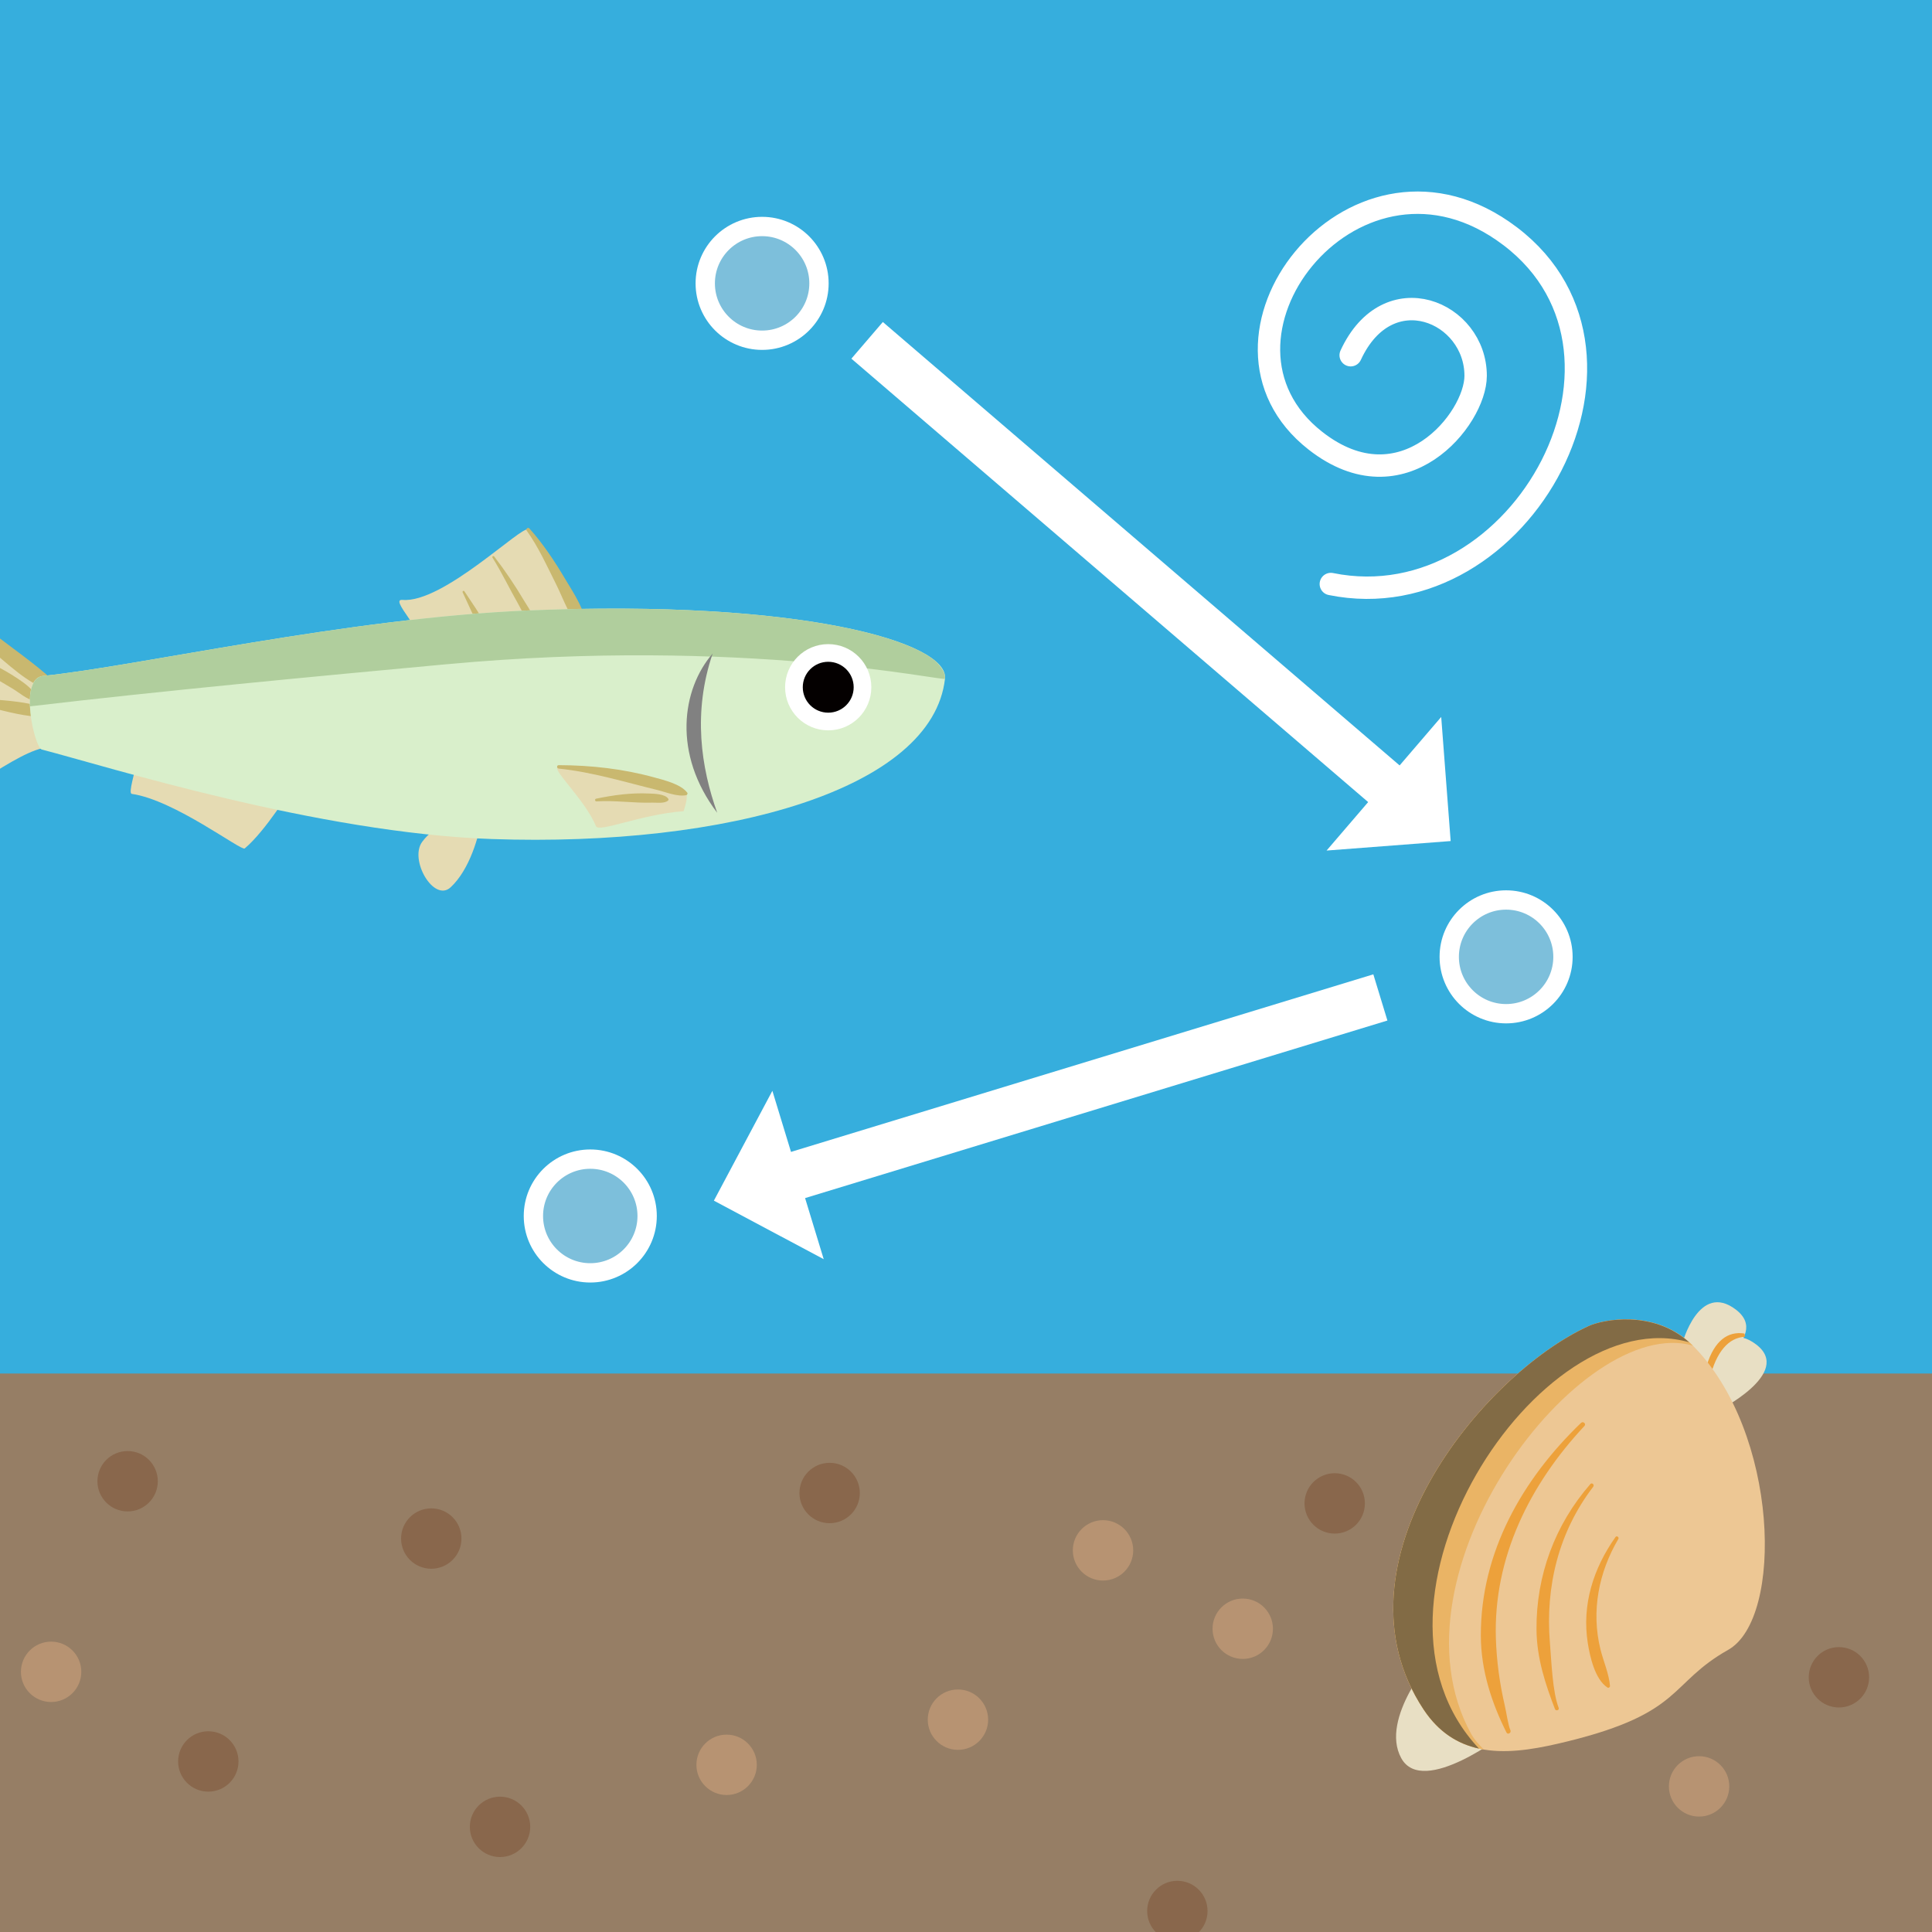 <?xml version="1.0" encoding="UTF-8"?><svg id="_レイヤー_2" xmlns="http://www.w3.org/2000/svg" width="200" height="200" xmlns:xlink="http://www.w3.org/1999/xlink" viewBox="0 0 200 200"><rect x="0" y="0" width="200" height="200" fill="#333333" stroke="none"/><defs><clipPath id="clippath"><rect width="200" height="200" style="fill:none;"/></clipPath></defs><g style="clip-path:url(#clippath);"><rect width="200" height="200" style="fill:#36aedd;"/><circle cx="78.894" cy="29.334" r="5.887" style="fill:#7dbfdb; stroke:#fff; stroke-miterlimit:10; stroke-width:2px;"/><circle cx="155.911" cy="99.053" r="5.887" style="fill:#7dbfdb; stroke:#fff; stroke-miterlimit:10; stroke-width:2px;"/><circle cx="61.105" cy="125.879" r="5.887" style="fill:#7dbfdb; stroke:#fff; stroke-miterlimit:10; stroke-width:2px;"/><line x1="89.763" y1="35.231" x2="144.187" y2="81.93" style="fill:none; stroke:#fff; stroke-miterlimit:10; stroke-width:5px;"/><polygon points="149.193 74.219 137.327 88.049 150.172 87.066 149.193 74.219" style="fill:#fff;"/><path d="M137.767,60.458c19.774,4.015,35.221-24.577,17.792-36.564-15.745-10.829-32.718,11.295-19.382,21.733,9.041,7.077,16.573-2.223,16.581-6.716.011-6.626-9.073-10.516-12.936-2.14" style="fill:none; stroke:#fff; stroke-linecap:round; stroke-linejoin:round; stroke-width:2.318px;"/><line x1="142.896" y1="103.254" x2="81.445" y2="121.991" style="fill:none; stroke:#fff; stroke-miterlimit:10; stroke-width:5px;"/><polygon points="85.271 130.351 79.956 112.92 73.901 124.291 85.271 130.351" style="fill:#fff;"/><rect x="-2.082" y="142.186" width="202.316" height="77.559" style="fill:#967e65;"/><circle cx="5.292" cy="173.067" r="3.125" style="fill:#b79372;"/><circle cx="161.565" cy="150.01" r="3.125" style="fill:#b79372;"/><circle cx="75.218" cy="182.694" r="3.125" style="fill:#b79372;"/><path d="M174.149,139.082s1.719-6.458,5.563-3.5c3.844,2.958-4.011,6.865-4.011,6.865l-1.553-3.365Z" style="fill:#e8dfc4;"/><path d="M176.256,142.695s1.719-6.458,5.563-3.5c3.844,2.958-4.011,6.865-4.011,6.865l-1.553-3.365Z" style="fill:#e8dfc4;"/><path d="M180.542,138.04c-1.656-.24-3.056.713-3.861,3.3-.28.901-.709,2.553-.467,4.084.021.134.106.204.135.13.291-.739.422-1.916.634-2.806.679-2.853,1.996-4.272,3.61-4.36.08-.005.034-.335-.05-.348h0Z" style="fill:#eda13b;"/><path d="M148.421,171.508s-5.617,6.366-3.37,10.486,10.901-2.643,10.901-2.643l-7.531-7.842Z" style="fill:#e8dfc4;"/><path d="M175.234,139.29c-3.779-3.792-9.254-2.711-10.761-2.024-11.123,5.085-27.057,24.627-17.111,39.687,3.654,5.533,9.444,4.661,14.922,3.312,12.023-2.96,10.455-5.997,16.62-9.475,5.779-3.262,5.251-22.546-3.669-31.501Z" style="fill:#edc794;"/><path d="M152.295,179.493c-9.17-16.667,11.361-43.52,22.945-40.196t-.006-.007c-3.779-3.792-9.254-2.711-10.761-2.024-11.123,5.085-27.057,24.627-17.111,39.687,1.697,2.573,3.861,3.749,6.239,4.153-.46-.469-.948-.965-1.306-1.613Z" style="fill:#eab465;"/><path d="M174.855,138.952c-3.753-3.372-8.922-2.352-10.381-1.686-11.123,5.085-27.057,24.627-17.111,39.687,1.582,2.392,3.56,3.585,5.745,4.064-14.261-15.125,6.251-46.53,21.747-42.065Z" style="fill:#826b45;"/><path d="M163.668,147.296c-6.087,5.856-10.38,13.386-10.373,21.983.002,3.703,1.174,7.109,2.657,10.072.137.275.537.016.402-.255-.214-.426-.424-1.876-.584-2.561-.529-2.276-.84-4.578-.916-6.915-.272-8.392,3.537-15.993,9.165-22,.212-.226-.13-.533-.351-.323h0Z" style="fill:#eda13b;"/><path d="M164.631,153.634c-3.668,4.204-5.612,9.467-5.573,15.035.02,3.008.943,5.728,1.91,8.25.093.243.479.121.385-.123-.643-1.68-.741-4.75-.905-6.715-.486-5.833.902-11.507,4.482-16.173.156-.204-.125-.473-.299-.274h0Z" style="fill:#eda13b;"/><path d="M167.243,159.104c-2.304,3.251-3.504,7.023-2.874,10.998.22,1.384.733,3.742,2.037,4.593.114.075.27-.042.26-.169-.101-1.262-.693-2.579-.993-3.809-.966-3.946-.175-7.956,1.862-11.41.101-.172-.173-.367-.29-.202h0Z" style="fill:#eda13b;"/><circle cx="21.564" cy="182.345" r="3.125" style="fill:#89674c;"/><circle cx="51.763" cy="189.116" r="3.125" style="fill:#89674c;"/><circle cx="13.211" cy="153.337" r="3.125" style="fill:#89674c;"/><path d="M-11.307,59.706c5.254,1.478,12.53,9.394,16.745,10.874,2.874,1.005,1.627,6.242-1.03,6.865-3.668.856-10.173,6.695-14.946,7.73-.989.214-1.879-.151-1.398-1.32,1.418-3.416,4.756-6.768,6.258-9.884-3.036-3.885-6.233-10.185-7.211-11.801-.524-.866.287-2.83,1.583-2.464Z" style="fill:#e5dbb3;"/><path d="M44.582,68.225c-.817-3.069-4.312-6.245-2.908-6.124,4.197.36,12.414-7.802,12.996-7.276,2.835,2.566,6.127,10.92,6.127,10.92,0,0-15.431,5.425-16.215,2.48Z" style="fill:#e5dbb3;"/><path d="M54.796,54.699c1.421,1.58,2.658,3.455,3.735,5.278.802,1.357,2.304,3.498,2.085,5.179-.019.152-.179.237-.304.126-1.278-1.144-1.971-3.257-2.722-4.755-.96-1.917-1.825-3.857-3.075-5.611-.118-.165.145-.365.28-.216h0Z" style="fill:#c9b86f;"/><path d="M51.164,57.614c1.125,1.462,2.167,3.013,3.107,4.598.41.691,1.229,1.796,1.202,2.658-.002.08-.089.135-.161.092-.755-.447-1.232-1.68-1.644-2.398-.919-1.606-1.706-3.271-2.689-4.843-.075-.12.103-.213.185-.107h0Z" style="fill:#c9b86f;"/><path d="M48.079,61.216c.777,1.176,1.588,2.334,2.272,3.569.207.375.755,1.179.602,1.658-.018.056-.073.09-.131.075-.42-.111-.754-.827-.947-1.152-.767-1.289-1.335-2.693-1.98-4.042-.059-.123.108-.224.185-.107h0Z" style="fill:#c9b86f;"/><path d="M-11.187,59.5c3.867,1.718,7.539,3.789,10.89,6.373,2.175,1.677,4.682,3.377,6.59,5.346.133.137.048.426-.168.405-2.506-.239-4.644-2.317-6.495-3.848-3.542-2.927-7.017-5.641-11.057-7.867-.273-.151-.033-.531.24-.41h0Z" style="fill:#c9b86f;"/><path d="M-7.082,66.243c3.128,1.034,6.188,2.192,8.943,4.023.629.418,1.813,1.245,1.956,2.079.023.139-.078.245-.219.219-.825-.152-1.622-.879-2.324-1.293-2.809-1.66-5.517-3.343-8.493-4.702-.184-.084-.053-.388.137-.325h0Z" style="fill:#c9b86f;"/><path d="M-3.056,72.277c.735.085,7.841.195,7.841,1.51,0,1.271-7.337-.997-7.888-1.161-.186-.055-.159-.374.047-.349h0Z" style="fill:#c9b86f;"/><path d="M47.369,84.139c-1.158,1.694-2.248,1.129-3.65,2.988-1.406,1.856,1.2,6.334,2.931,4.725,1.97-1.831,2.939-5.281,3.256-7.304-1.199-.314-2.537-.409-2.537-.409Z" style="fill:#e5dbb3;"/><path d="M14.159,78.71c-.147,1.198-.926,3.415-.51,3.474,4.421.634,11.333,5.939,11.683,5.648,2.191-1.837,4.904-6.301,4.904-6.301,0,0-10.254-.951-16.077-2.821Z" style="fill:#e5dbb3;"/><path d="M4.447,69.97c-2.557.263-.86,7.429-.128,7.619,6.729,1.746,28.608,8.65,46.59,9.268,24.46.843,45.629-5.196,46.917-16.597.424-3.78-14.958-8.239-43.156-7.068-18.739.779-40.358,5.772-50.223,6.778Z" style="fill:#d9efcb;"/><path d="M46.263,68.758c-13.905,1.289-29.801,2.788-43.167,4.364-.007-.216-.01-.425-.003-.635,0-.065.008-.128.01-.191.007-.137.016-.273.029-.403.008-.073.02-.143.032-.214.018-.112.037-.226.062-.333.02-.07.037-.135.057-.201.032-.096.065-.191.102-.28.023-.058.052-.117.079-.17.046-.084.097-.158.15-.228.032-.042.063-.091.102-.128.064-.067.136-.122.214-.171.035-.024.069-.056.111-.075.121-.061.256-.105.406-.121,9.865-1.006,31.484-5.998,50.223-6.778,23.726-.984,38.376,2.017,42.174,5.244.69.671,1.04,1.293.981,1.825-.036.31-20.921-4.346-51.563-1.502Z" style="fill:#b0ce9d;"/><path d="M81.272,71.142c0,2.468,2,4.463,4.466,4.463s4.462-1.995,4.462-4.463c0-2.467-1.997-4.462-4.462-4.462s-4.466,1.996-4.466,4.462Z" style="fill:#fff;"/><path d="M83.103,71.142c0,1.457,1.178,2.634,2.635,2.634,1.455,0,2.634-1.177,2.634-2.634,0-1.457-1.179-2.634-2.634-2.634-1.457,0-2.635,1.177-2.635,2.634Z" style="fill:#040000;"/><path d="M70.763,83.975c-4.446.325-8.791,2.264-9.077,1.542-1.076-2.709-4.869-6.138-3.845-6.131,6.138.019,11.081,1.489,13.15,2.76.338.212-.228,1.829-.228,1.829Z" style="fill:#e5dbb3;"/><path d="M57.841,79.208c3.356.012,6.667.381,9.904,1.274.998.275,2.715.679,3.4,1.574.067.088-.002.242-.106.261-.946.18-2.107-.323-3.002-.54-3.418-.83-6.676-1.846-10.195-2.213-.223-.023-.234-.356,0-.355h0Z" style="fill:#c9b86f;"/><path d="M61.703,82.681c1.807-.376,3.626-.624,5.473-.537.526.025,1.682.03,2.009.553.033.052.023.129-.022.171-.363.338-1.187.207-1.62.221-1.94.062-3.853-.254-5.802-.13-.159.01-.194-.246-.038-.278h0Z" style="fill:#c9b86f;"/><path d="M73.775,67.652c-3.212,3.7-4.158,10.402.471,16.487-1.67-4.681-2.551-10.381-.471-16.487Z" style="fill:#818181;"/><circle cx="99.167" cy="178.019" r="3.125" style="fill:#b79372;"/><circle cx="128.649" cy="168.607" r="3.125" style="fill:#b79372;"/><circle cx="175.889" cy="184.926" r="3.125" style="fill:#b79372;"/><circle cx="114.184" cy="160.493" r="3.125" style="fill:#b79372;"/><circle cx="121.88" cy="197.826" r="3.125" style="fill:#89674c;"/><circle cx="138.169" cy="155.632" r="3.125" style="fill:#89674c;"/><circle cx="44.645" cy="159.271" r="3.125" style="fill:#89674c;"/><circle cx="85.883" cy="154.556" r="3.125" style="fill:#89674c;"/><circle cx="190.365" cy="173.633" r="3.125" style="fill:#89674c;"/></g></svg>